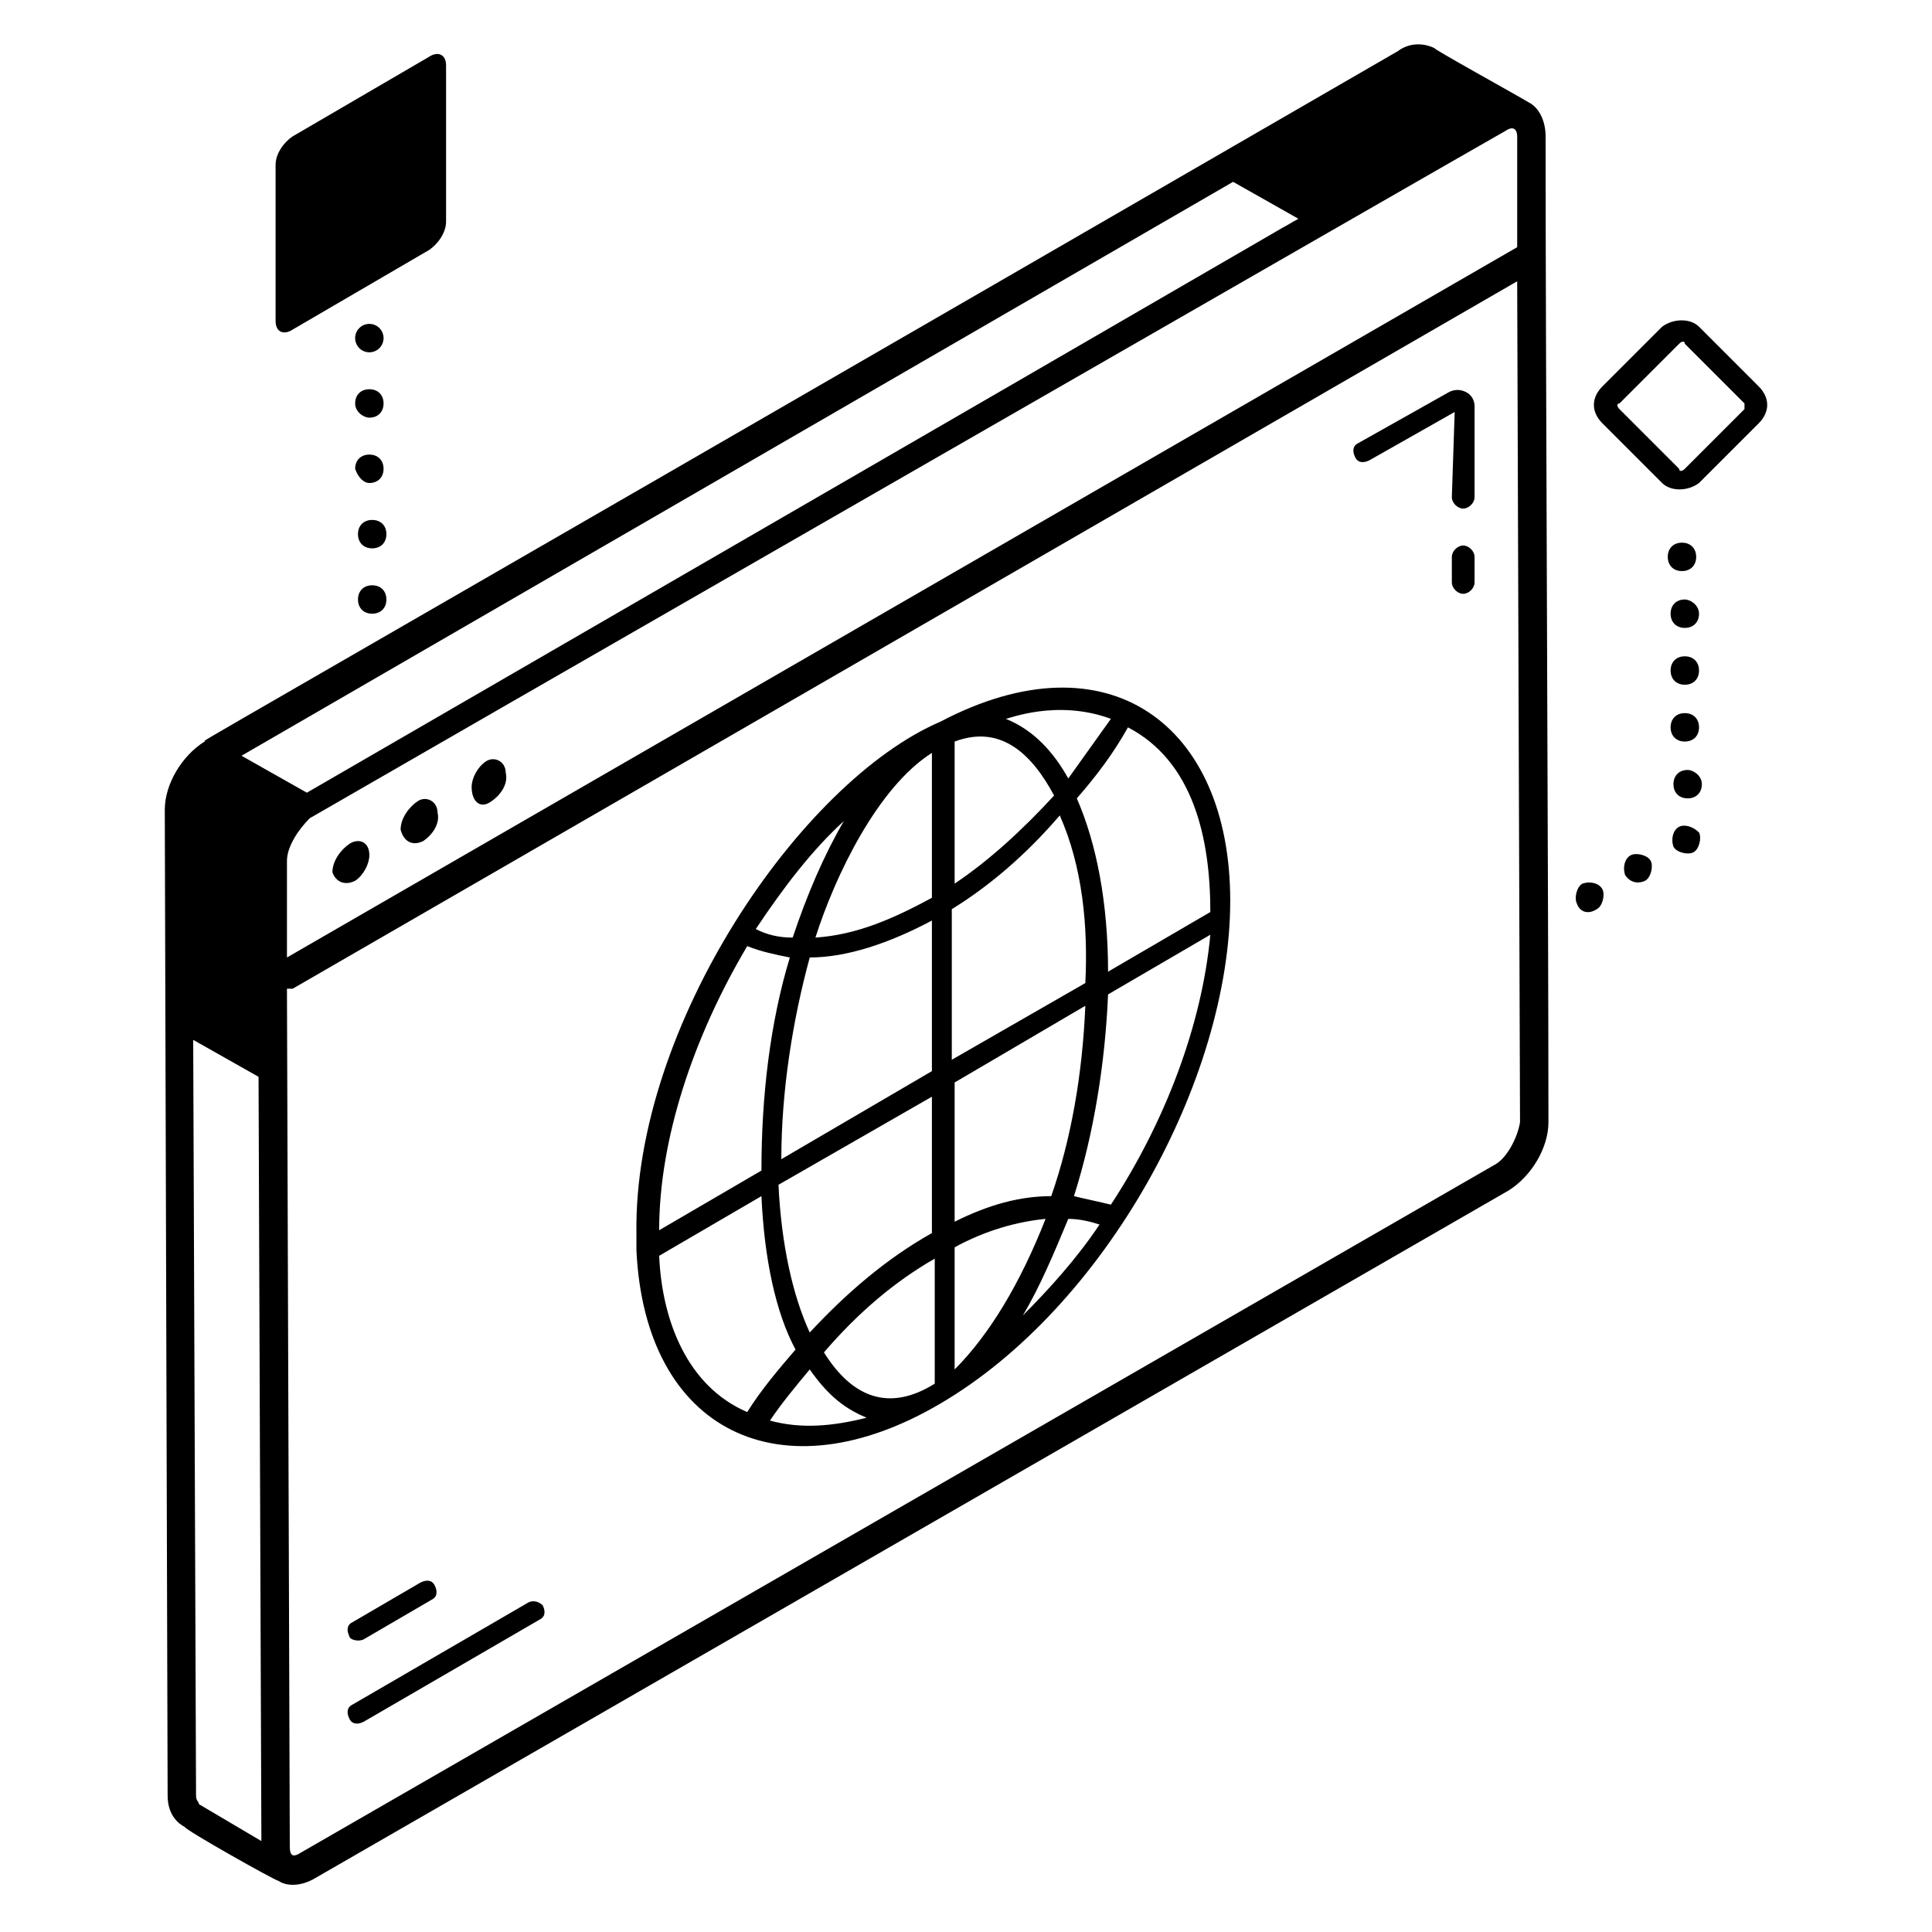 <svg id="Layer_1" enable-background="new 0 0 68 68" height="512" viewBox="0 0 68 68" width="512" xmlns="http://www.w3.org/2000/svg"><g id="_x38_3"><path d="m59.2 19.1c-.3 0-.5.2-.5.5s.2.5.5.5c.3 0 .5-.2.5-.5s-.2-.5-.5-.5z"/><path d="m59.3 25.1c-.3 0-.5.2-.5.5s.2.5.5.5c.3 0 .5-.2.5-.5s-.2-.5-.5-.5z"/><path d="m59.1 29.1c-.2.1-.3.4-.2.7.1.2.5.3.7.2s.3-.5.2-.7c-.2-.2-.5-.3-.7-.2z"/><path d="m59.4 27.1c-.3 0-.5.2-.5.5s.2.5.5.5c.3 0 .5-.2.5-.5s-.3-.5-.5-.5z"/><path d="m59.3 23.1c-.3 0-.5.2-.5.5s.2.5.5.5c.3 0 .5-.2.5-.5s-.2-.5-.5-.5z"/><path d="m59.3 21.1c-.3 0-.5.2-.5.5s.2.5.5.5c.3 0 .5-.2.5-.5s-.3-.5-.5-.5z"/><path d="m57.9 31c.2-.1.3-.5.2-.7s-.5-.3-.7-.2-.3.4-.2.7c.2.3.5.3.7.2z"/><path d="m56.2 32c.2-.1.3-.5.2-.7s-.4-.3-.7-.2c-.2.1-.3.5-.2.7.1.3.4.4.7.2z"/><path d="m61.9 13.6-2.1-2.1c-.3-.3-.9-.3-1.3 0l-2.1 2.1c-.4.4-.4.9 0 1.3l2.1 2.1c.3.3.9.3 1.3 0l2.1-2.1c.4-.4.4-.9 0-1.3zm-.5.8-2.1 2.1c-.1.1-.2.1-.2 0l-2.1-2.1c-.1-.1-.1-.2 0-.2l2.1-2.1c.1-.1.2-.1.2 0l2.1 2.1z"/><path d="m13 17c.3 0 .5-.2.5-.5s-.2-.5-.5-.5-.5.2-.5.5c.1.3.3.5.5.5z"/><path d="m13.1 21.6c.3 0 .5-.2.5-.5s-.2-.5-.5-.5-.5.2-.5.5.2.5.5.5z"/><path d="m13.1 19.3c.3 0 .5-.2.5-.5s-.2-.5-.5-.5-.5.2-.5.5.2.5.5.5z"/><circle cx="13" cy="11.9" r=".5"/><path d="m13 14.7c.3 0 .5-.2.5-.5s-.2-.5-.5-.5-.5.2-.5.5.3.5.5.5z"/><path d="m9.8 66.2c.3.2.8.2 1.3-.1l42-24.2c.8-.5 1.4-1.5 1.4-2.4 0-7.7-.1-27-.1-34.7 0-.5-.2-1-.6-1.2-.5-.3-3.4-1.9-3.3-1.9-.4-.2-.9-.2-1.3.1-45.3 26.2-41.8 24.1-42 24.3-.8.5-1.4 1.5-1.4 2.4l.1 34.7c0 .7.4 1 .6 1.1 0 .1 3.2 1.9 3.3 1.9zm43.2-61.6c.3-.2.4 0 .4.2v3.9l-43.3 25v-3.4c0-.5.4-1.1.8-1.5.5-.3 41.9-24.1 42.1-24.2zm-.4 36.4-42 24.2c-.3.2-.4.1-.4-.2l-.1-30.2h.2l43.1-24.9.1 29.6c-.1.6-.5 1.3-.9 1.5zm-9.2-34.6 2.3 1.3c-3.5 2 12.8-7.4-34.9 20.2l-2.3-1.3zm-36.5 56.8-.1-26.6 2.3 1.3.1 26.9-2.2-1.3c0-.1-.1-.1-.1-.3z"/><path d="m14.9 29.6c.3-.2.6-.6.5-1 0-.4-.4-.6-.7-.4s-.6.6-.6 1c.1.4.4.6.8.4z"/><path d="m12.5 31c.3-.2.5-.6.5-.9 0-.5-.4-.6-.7-.4s-.6.6-.6 1c.1.3.4.5.8.3z"/><path d="m17.3 28.2c.3-.2.6-.6.5-1 0-.4-.4-.6-.7-.4s-.5.6-.5.9c0 .5.3.8.7.5z"/><path d="m51.5 19.2c-.2 0-.4.2-.4.4v.9c0 .2.2.4.4.4.2 0 .4-.2.4-.4v-.9c0-.2-.2-.4-.4-.4z"/><path d="m51.1 17.5c0 .2.2.4.4.4.2 0 .4-.2.4-.4v-3.2c0-.2-.1-.4-.3-.5s-.4-.1-.6 0l-3.2 1.8c-.2.1-.2.3-.1.5s.3.2.5.1l3-1.7z"/><path d="m18.6 56.4-6.2 3.6c-.2.1-.2.3-.1.5s.3.2.5.1l6.2-3.6c.2-.1.2-.3.1-.5-.1-.1-.3-.2-.5-.1z"/><path d="m12.8 57.7 2.4-1.4c.2-.1.2-.3.1-.5s-.3-.2-.5-.1l-2.4 1.4c-.2.1-.2.3-.1.5 0 .1.3.2.5.1z"/><path d="m33.1 25.4c-4.9 2.1-10.8 10.7-10.7 18v.5.1c.3 6.4 5.1 8.7 10.7 5.4 5.8-3.4 10.2-11.4 10.2-17.7 0-6.2-4.3-9.4-10.2-6.3zm6 17c-.4-.1-.9-.2-1.3-.3.7-2.2 1.1-4.7 1.2-7.1l3.6-2.1c-.3 3.2-1.6 6.6-3.5 9.5zm-3.1 3.9c.6-1 1.1-2.2 1.6-3.4.4 0 .8.1 1.1.2-.8 1.2-1.8 2.3-2.7 3.2zm-8.9 3.7c.4-.6.9-1.2 1.4-1.8.7 1 1.3 1.4 2 1.7-1.2.3-2.3.4-3.4.1zm-.8-16.7c.5.2 1 .3 1.5.4-.7 2.3-1 4.9-1 7.5l-3.6 2.1c0-3.2 1.2-6.8 3.1-10zm3.4-4.4c-.7 1.2-1.3 2.6-1.8 4.1-.5 0-.9-.1-1.3-.3 1-1.5 2-2.8 3.1-3.8zm9.4-3.6c-.5.7-1 1.4-1.5 2.1-.5-.9-1.2-1.7-2.2-2.1.1 0 1.8-.7 3.7 0zm-.9 9.3-4.7 2.7v-5.3c1.3-.8 2.6-1.9 3.8-3.3.8 1.8 1 3.9.9 5.9zm-4.6 13.6v-4.3c1.1-.6 2.2-.9 3.2-1-.9 2.3-2 4.1-3.2 5.3zm3.4-6.1c-1.1 0-2.2.3-3.4.9v-4.9l4.6-2.7c-.1 2.4-.5 4.7-1.2 6.7zm-4.2-10.5c-1.3.7-2.6 1.3-4.1 1.4.7-2.2 2.2-5.3 4.1-6.5zm.8-.5v-5c1.6-.6 2.7.4 3.5 1.9-1.1 1.2-2.3 2.3-3.5 3.1zm-5.1 2.6c1.3 0 2.8-.5 4.3-1.3v5.3l-5.3 3.1c0-2.4.4-4.9 1-7.1zm4.3 4.9v4.8c-1.6.9-3 2.1-4.3 3.5-.6-1.3-1-3.1-1.1-5.2zm.1 5.7v4.4c-1.6 1-2.9.5-3.9-1.1 1.2-1.4 2.5-2.5 3.9-3.3zm9.7-12.2-3.6 2.1c0-2.4-.4-4.5-1.1-6.1.7-.8 1.3-1.6 1.8-2.5 2.3 1.2 2.9 3.9 2.9 6.5zm-19.4 12.1 3.6-2.1c.1 2.2.5 4.1 1.2 5.4-.6.7-1.2 1.4-1.7 2.2-2.1-.9-3-3.2-3.1-5.5z"/><path d="m15.1 2-4.8 2.8c-.3.2-.6.6-.6 1v5.5c0 .4.3.5.6.3l4.8-2.8c.3-.2.6-.6.6-1v-5.5c0-.4-.3-.5-.6-.3z"/></g></svg>